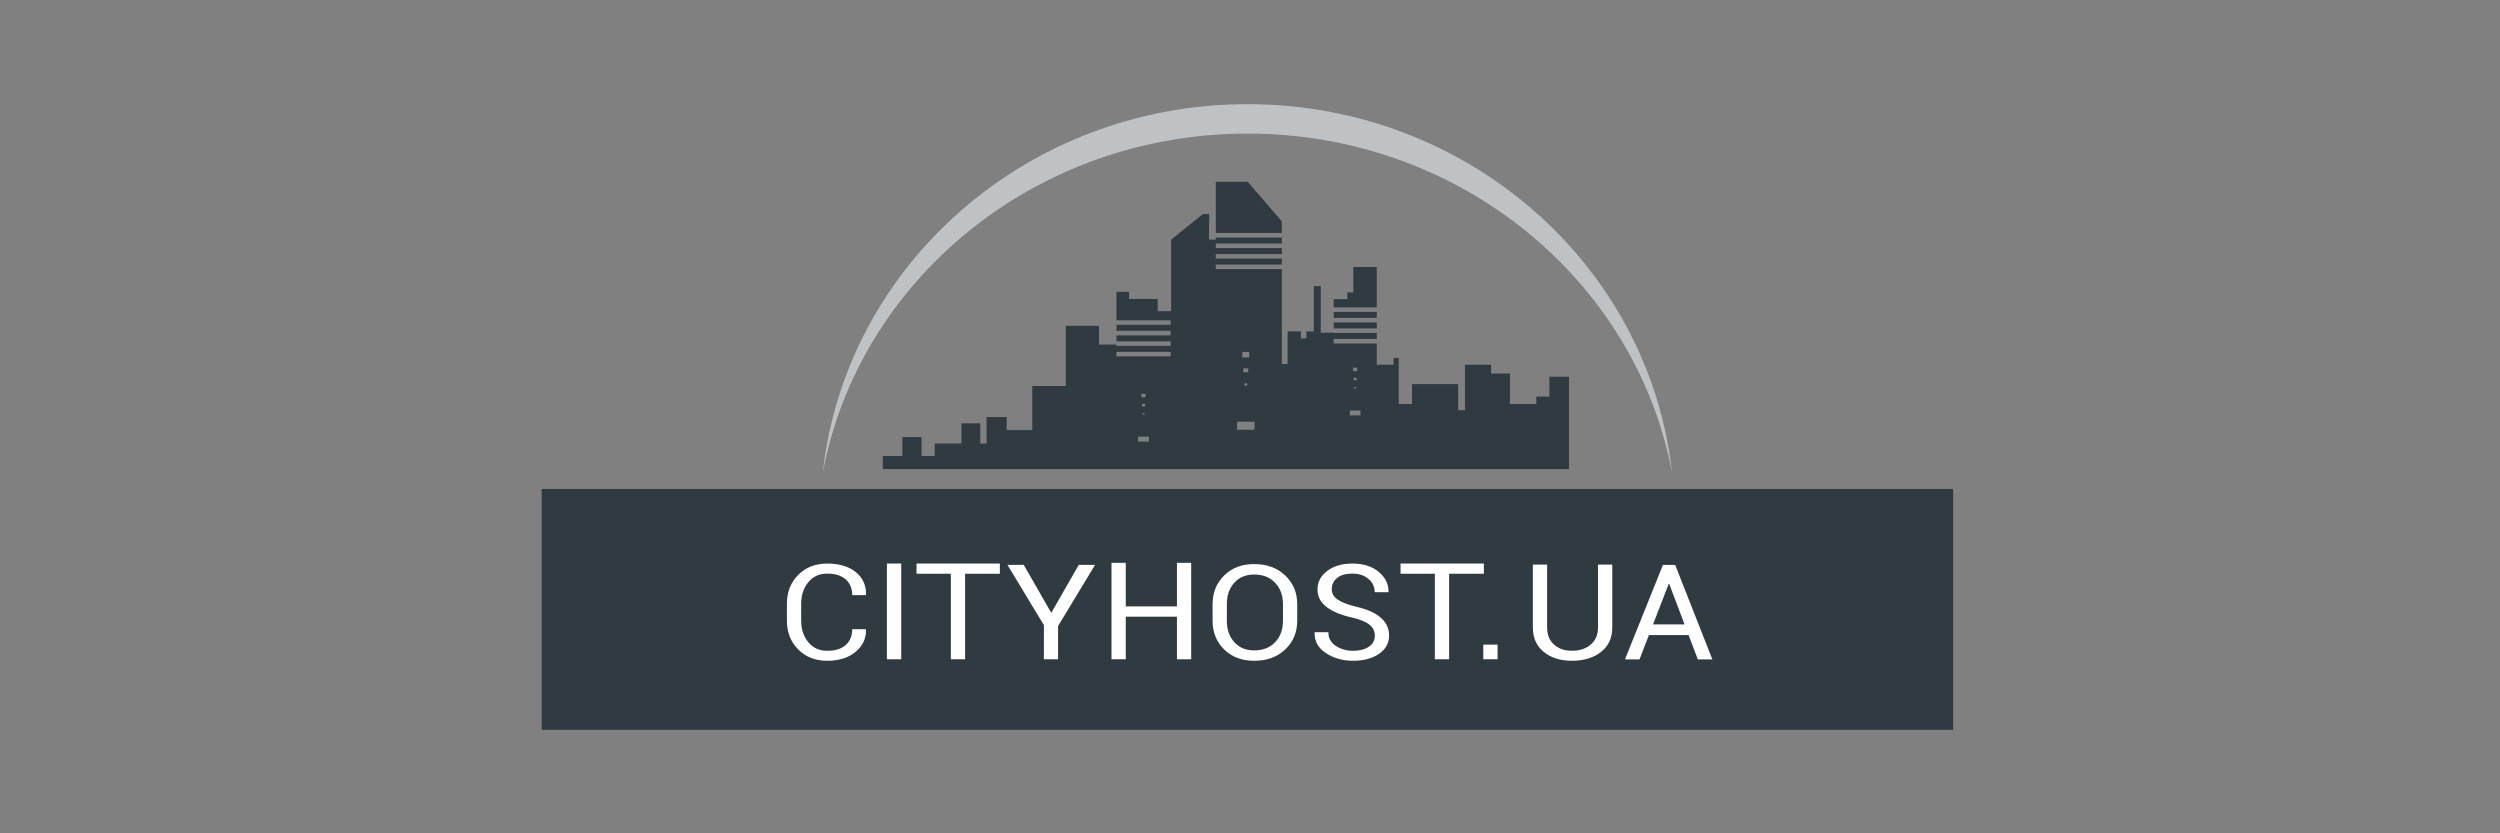 <svg width="300" height="100" viewBox="0 0 300 100" fill="none" xmlns="http://www.w3.org/2000/svg">
<rect x="0" y="0" width="300" height="100" fill="#808080" stroke="none"/>
<g clip-path="url(#clip0_444_572)">
<path d="M200.637 56.708C196.292 33.58 175.133 16.029 149.692 16.029C124.243 16.029 103.084 33.581 98.739 56.708C101.46 31.855 123.231 12.5 149.692 12.5C176.145 12.5 197.916 31.855 200.637 56.708Z" fill="#BEC2C4"/>
<path d="M234.376 58.674H65V88.476H234.376V58.674Z" fill="#303A41"/>
<path d="M165.211 36.885H160.047V35.898H161.681V35.081H162.401V32.041H165.211V36.885Z" fill="#303A41"/>
<path d="M165.211 37.432H160.047V38.146H165.211V37.432Z" fill="#303A41"/>
<path d="M165.211 38.692H160.047V39.407H165.211V38.692Z" fill="#303A41"/>
<path d="M153.822 27.961H145.897V21.815H149.722L153.822 26.567V27.961Z" fill="#303A41"/>
<path d="M185.928 45.211V47.595H184.359V48.477H181.189V44.826H178.933V43.772H175.798V49.228H174.981V46.093H169.442V48.477H167.841V42.955H167.228V43.772H165.212V41.216H160.036V40.672H165.212V39.955H160.036V39.917H158.491V34.328H157.66V39.77H156.763V40.602H156.103V39.77H154.509V43.68H153.822V32.295H145.897V31.747H153.822V31.033H145.897V30.486H153.822V29.769H145.897V29.224H153.822V28.507H145.897V28.759H145.085C145.06 27.91 145.115 25.686 145.115 25.686H144.346L140.538 28.759V37.344H138.922V35.875H135.492V35.015H133.97V38.436H140.481V38.98H133.97V39.697H140.481V40.244H133.97V40.959H140.481V41.506H133.963V41.341H131.881V39.098H127.897V46.318H123.874V51.614H120.799V50.05H118.385V53.221H117.633V50.797H115.377V53.221H112.159V54.72H110.591V52.449H108.287V54.72H105.934V56.286H188.282V45.211H185.928ZM137.868 52.989H136.578V52.401H137.868V52.989ZM137.041 48.766V48.471H137.403V48.766H137.041ZM137.328 49.576V49.746H137.118V49.576H137.328ZM136.971 47.672V47.262H137.475V47.672H136.971ZM140.481 42.768H133.963V42.221H140.481V42.768ZM149.083 42.231H149.905V42.895H149.083V42.231ZM149.198 44.681V44.202H149.79V44.681H149.198ZM149.665 45.998V46.275H149.322V45.998H149.665ZM150.544 51.565H148.443V50.605H150.544V51.565ZM162.361 44.124H162.866V44.532H162.361V44.124ZM162.434 45.628V45.334H162.796V45.628H162.434ZM162.719 46.435V46.605H162.509V46.435H162.719ZM163.258 49.851H161.972V49.264H163.258V49.851Z" fill="#303A41"/>
<path d="M102.266 75.5C102.266 76.311 102.003 76.945 101.484 77.404C100.961 77.863 100.227 78.094 99.278 78.094C98.321 78.094 97.559 77.749 96.992 77.059C96.424 76.367 96.14 75.507 96.14 74.472V72.44C96.14 71.416 96.424 70.56 96.992 69.868C97.559 69.178 98.321 68.833 99.278 68.833C100.227 68.833 100.961 69.064 101.484 69.525C102.003 69.989 102.266 70.617 102.266 71.412H103.907L103.924 71.365C103.947 70.238 103.535 69.333 102.69 68.65C101.846 67.969 100.707 67.626 99.278 67.626C97.846 67.626 96.679 68.081 95.78 68.992C94.88 69.904 94.428 71.058 94.428 72.456V74.472C94.428 75.87 94.88 77.021 95.78 77.931C96.679 78.84 97.846 79.293 99.278 79.293C100.684 79.293 101.816 78.934 102.673 78.22C103.53 77.503 103.947 76.611 103.924 75.547L103.907 75.5H102.266V75.5Z" fill="white"/>
<path d="M106.428 67.626V79.111H108.147V67.626H106.428Z" fill="white"/>
<path d="M109.983 67.626V68.849H114.101V79.11H115.812V68.849H119.982V67.626H109.983Z" fill="white"/>
<path d="M129.453 67.787L126.153 73.542L122.85 67.787H120.896L125.266 75.012V79.109H126.967V75.128L131.407 67.787H129.453Z" fill="white"/>
<path d="M141.233 67.538V72.769H135.092V67.538H133.38V79.11H135.092V74.001H141.233V79.111H142.944V67.538L141.233 67.538Z" fill="white"/>
<path d="M154.227 69.057C153.268 68.145 152.026 67.689 150.497 67.689C149.02 67.689 147.819 68.145 146.897 69.059C145.972 69.975 145.51 71.118 145.51 72.493V74.498C145.51 75.877 145.972 77.023 146.897 77.932C147.819 78.841 149.02 79.293 150.497 79.293C152.026 79.293 153.268 78.841 154.227 77.932C155.186 77.023 155.666 75.877 155.666 74.498V72.493C155.666 71.113 155.186 69.968 154.227 69.057ZM153.955 74.498C153.955 75.547 153.642 76.401 153.02 77.058C152.398 77.718 151.557 78.048 150.497 78.048C149.5 78.048 148.706 77.716 148.111 77.056C147.519 76.394 147.222 75.541 147.222 74.498V72.477C147.222 71.443 147.519 70.596 148.111 69.934C148.706 69.275 149.5 68.943 150.497 68.943C151.551 68.943 152.391 69.275 153.015 69.934C153.64 70.596 153.955 71.443 153.955 72.477V74.498Z" fill="white"/>
<path d="M165.692 74.123C165.025 73.545 164.055 73.11 162.781 72.814C161.734 72.564 160.975 72.275 160.51 71.946C160.043 71.616 159.81 71.204 159.81 70.711C159.81 70.156 160.023 69.704 160.45 69.356C160.875 69.009 161.487 68.834 162.286 68.834C163.068 68.834 163.71 69.045 164.21 69.466C164.712 69.885 164.962 70.418 164.962 71.06H166.596L166.621 71.016C166.643 70.111 166.261 69.32 165.469 68.644C164.68 67.965 163.618 67.627 162.286 67.627C161.047 67.627 160.04 67.922 159.263 68.514C158.487 69.107 158.099 69.847 158.099 70.733C158.099 71.576 158.459 72.275 159.181 72.83C159.903 73.386 160.905 73.804 162.192 74.091C163.228 74.335 163.95 74.631 164.363 74.978C164.775 75.327 164.98 75.757 164.98 76.27C164.98 76.832 164.743 77.276 164.27 77.603C163.801 77.93 163.159 78.094 162.347 78.094C161.59 78.094 160.908 77.901 160.305 77.513C159.703 77.126 159.404 76.577 159.404 75.867H157.77L157.752 75.912C157.722 76.94 158.177 77.762 159.111 78.373C160.046 78.987 161.125 79.291 162.347 79.291C163.638 79.291 164.685 79.014 165.487 78.458C166.289 77.905 166.691 77.168 166.691 76.254C166.691 75.411 166.356 74.698 165.692 74.123Z" fill="white"/>
<path d="M168.065 67.626V68.849H172.183V79.11H173.894V68.849H178.064V67.626H168.065Z" fill="white"/>
<path d="M177.997 77.356V79.109H179.708V77.356H177.997Z" fill="white"/>
<path d="M191.76 67.75V75.307C191.76 76.177 191.468 76.858 190.886 77.35C190.304 77.845 189.549 78.09 188.625 78.09C187.751 78.09 187.036 77.845 186.484 77.35C185.929 76.858 185.655 76.177 185.655 75.307V67.75H183.943V75.307C183.943 76.552 184.381 77.528 185.255 78.234C186.129 78.94 187.251 79.292 188.625 79.292C190.049 79.292 191.213 78.942 192.115 78.238C193.02 77.535 193.472 76.557 193.472 75.307V67.75H191.76V67.75Z" fill="white"/>
<path d="M201.022 67.789H199.553L194.994 79.129H196.74L197.869 76.21H202.628L203.74 79.129H205.486L201.022 67.789ZM198.364 74.924L200.25 70.056H200.303L202.144 74.924H198.364Z" fill="white"/>
</g>
<defs>
<clipPath id="clip0_444_572">
<rect width="169.376" height="75.575" fill="white" transform="translate(65 12)"/>
</clipPath>
</defs>
</svg>
